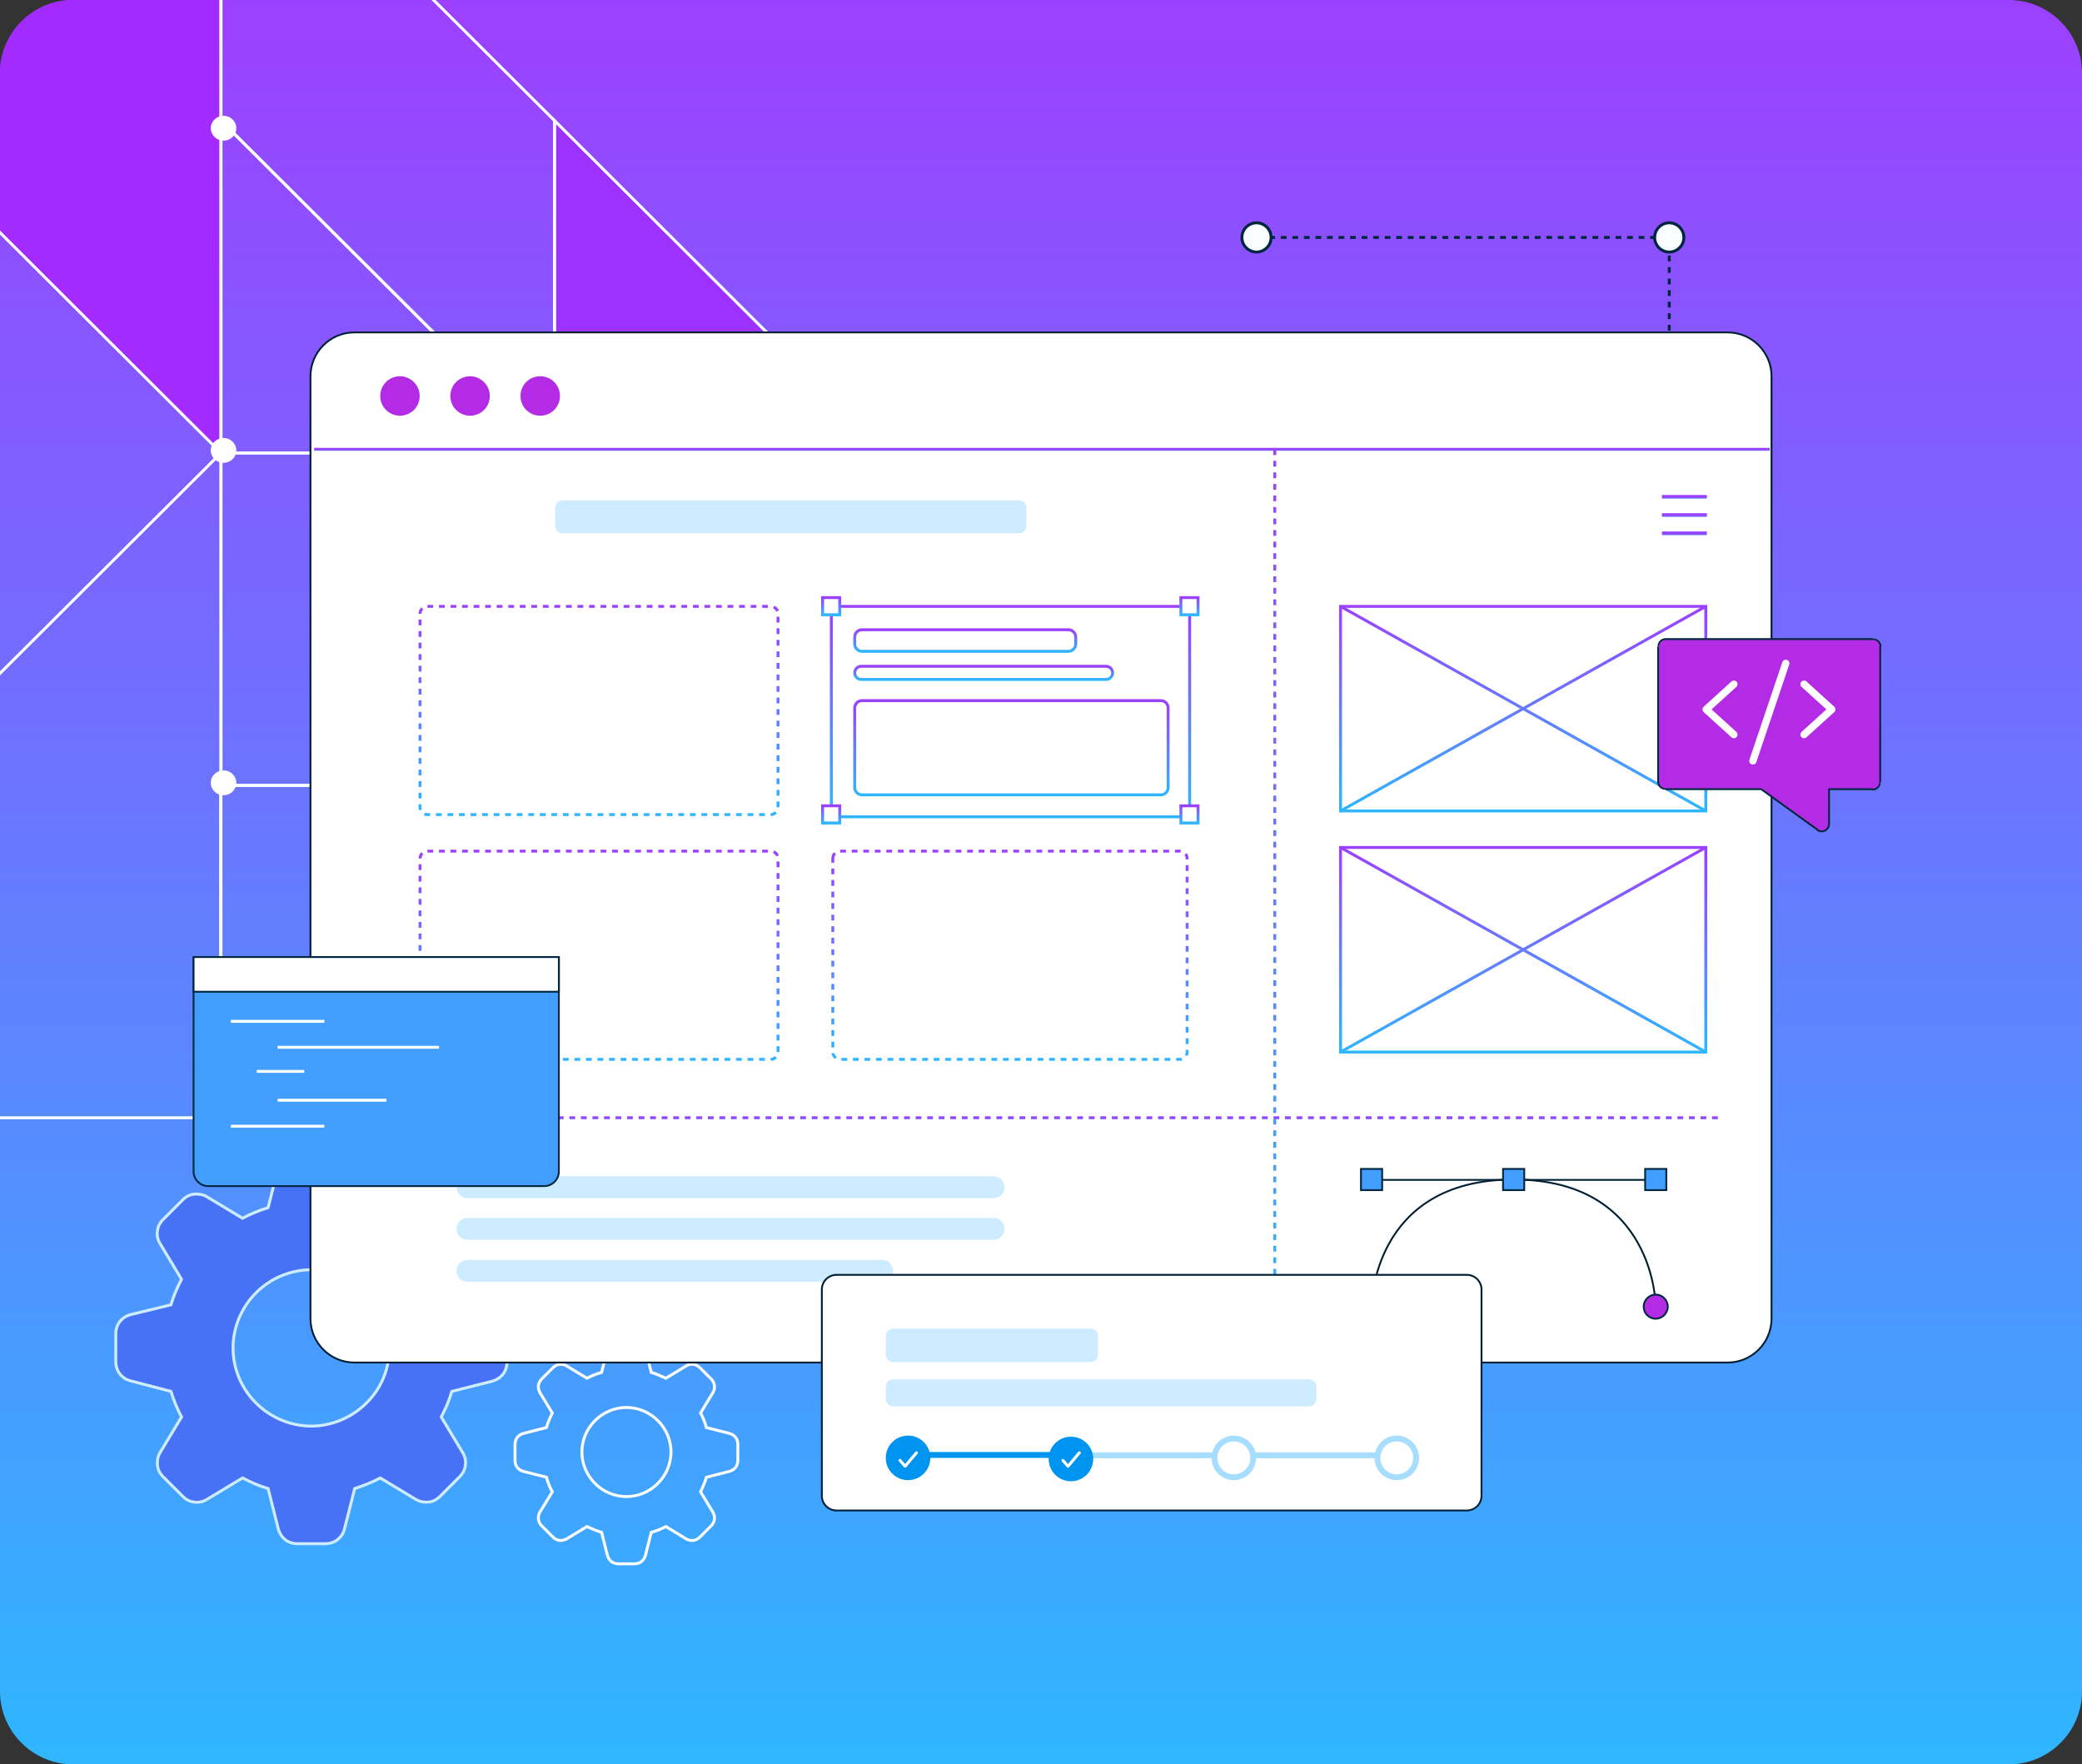 <svg xmlns="http://www.w3.org/2000/svg" xmlns:xlink="http://www.w3.org/1999/xlink" id="Capa_1" x="0px" y="0px" viewBox="0 0 570 483" style="enable-background:new 0 0 570 483;" xml:space="preserve"><rect x="0" y="0" width="570" height="483" fill="#333333" stroke="none"/><style type="text/css">	.st0{clip-path:url(#SVGID_2_);}	.st1{fill:url(#SVGID_3_);}	.st2{fill-rule:evenodd;clip-rule:evenodd;fill:#9D32FF;}	.st3{fill-rule:evenodd;clip-rule:evenodd;fill:#A32BFF;}	.st4{fill:#4772F6;}	.st5{fill:none;stroke:#CEECFF;stroke-width:0.8;}	.st6{fill:none;stroke:#FAFDFF;stroke-width:0.8;}	.st7{fill:#FFFFFF;}	.st8{fill:#FFFFFF;stroke:#001F33;stroke-width:0.5;stroke-miterlimit:10;}	.st9{fill:none;stroke:#CEECFF;stroke-width:6;stroke-linecap:round;stroke-linejoin:round;stroke-miterlimit:10;}	.st10{fill:#CEECFF;}	.st11{fill:none;stroke:url(#SVGID_4_);stroke-miterlimit:10;}	.st12{fill:none;stroke:url(#SVGID_5_);stroke-miterlimit:10;}	.st13{fill:none;stroke:url(#SVGID_6_);stroke-miterlimit:10;}	.st14{fill:none;stroke:url(#SVGID_7_);stroke-width:0.8;}	.st15{fill:none;stroke:url(#SVGID_8_);stroke-width:0.8;stroke-dasharray:1.58,1.58;}	.st16{fill:none;stroke:url(#SVGID_9_);stroke-width:0.8;stroke-dasharray:1.58,1.58;}	.st17{fill:#B32BE5;}	.st18{fill:none;stroke:url(#SVGID_10_);stroke-width:0.8;stroke-dasharray:1.58,1.58;}	.st19{fill:none;stroke:url(#SVGID_11_);stroke-width:0.8;stroke-dasharray:1.58,1.58;}	.st20{fill:none;stroke:url(#SVGID_12_);stroke-width:0.8;stroke-dasharray:1.58,1.58;}	.st21{fill:#001F33;}	.st22{fill:none;stroke:url(#SVGID_13_);stroke-width:0.8;stroke-miterlimit:10;}	.st23{fill:none;stroke:url(#SVGID_14_);stroke-width:0.8;stroke-miterlimit:10;}	.st24{fill:none;stroke:url(#SVGID_15_);stroke-width:0.8;stroke-miterlimit:10;}	.st25{fill:none;stroke:url(#SVGID_16_);stroke-width:0.8;stroke-miterlimit:10;}	.st26{fill:none;stroke:url(#SVGID_17_);stroke-width:0.8;stroke-miterlimit:10;}	.st27{fill:none;stroke:url(#SVGID_18_);stroke-width:0.8;stroke-miterlimit:10;}	.st28{fill:none;stroke:url(#SVGID_19_);stroke-width:0.8;stroke-miterlimit:10;}	.st29{fill:none;stroke:url(#SVGID_20_);stroke-width:0.8;stroke-miterlimit:10;}	.st30{fill:none;stroke:#00273F;stroke-width:0.8;stroke-dasharray:1.58,1.58;}	.st31{fill:#FAFDFF;stroke:#00273F;stroke-width:0.8;stroke-miterlimit:10;}	.st32{fill:none;stroke:url(#SVGID_21_);stroke-width:0.8;stroke-miterlimit:10;}	.st33{fill:none;stroke:url(#SVGID_22_);stroke-width:0.8;stroke-miterlimit:10;}	.st34{fill:none;stroke:url(#SVGID_23_);stroke-width:0.8;stroke-miterlimit:10;}	.st35{fill:none;stroke:url(#SVGID_24_);stroke-width:0.8;stroke-miterlimit:10;}	.st36{fill:none;stroke:url(#SVGID_25_);stroke-width:0.8;stroke-miterlimit:10;}	.st37{fill:none;stroke:url(#SVGID_26_);stroke-width:0.8;stroke-miterlimit:10;}	.st38{fill-rule:evenodd;clip-rule:evenodd;fill:#B32BE5;}	.st39{fill:#00273F;}	.st40{fill:none;stroke:#FFFFFF;stroke-width:2;stroke-linecap:round;stroke-linejoin:round;}	.st41{fill:none;stroke:#001F33;stroke-width:0.5;stroke-miterlimit:10;}	.st42{fill:#B32BE5;stroke:#00273F;stroke-width:0.5;}	.st43{fill:#439FFF;stroke:#00273F;stroke-width:0.5;}	.st44{fill:#FFFFFF;stroke:#00273F;stroke-width:0.5;}	.st45{fill:none;stroke:#FFFFFF;stroke-width:0.8;}	.st46{fill:none;stroke:#0094F1;stroke-width:1.6;}	.st47{fill:none;stroke:#A7DDFF;stroke-width:1.6;}	.st48{fill:#0094F1;}	.st49{fill:none;stroke:#FFFFFF;stroke-width:0.8;stroke-linecap:round;stroke-linejoin:round;}	.st50{fill:#FFFFFF;stroke:#A7DDFF;stroke-width:1.6;}</style><g>	<g>		<defs>			<path id="SVGID_1_" d="M20,0h530c11,0,20,9,20,20v443c0,11-9,20-20,20H20c-11,0-20-9-20-20V20C0,9,9,0,20,0z"></path>		</defs>		<clipPath id="SVGID_2_">			<use xlink:href="#SVGID_1_" style="overflow:visible;"></use>		</clipPath>		<g class="st0">							<linearGradient id="SVGID_3_" gradientUnits="userSpaceOnUse" x1="285" y1="358" x2="285" y2="841" gradientTransform="matrix(1 0 0 1 0 -358)">				<stop offset="0" style="stop-color:#9C40FF"></stop>				<stop offset="1" style="stop-color:#2FB6FF"></stop>			</linearGradient>			<path class="st1" d="M20,0h530c11,0,20,9,20,20v443c0,11-9,20-20,20H20c-11,0-20-9-20-20V20C0,9,9,0,20,0z"></path>			<g>				<g>					<path class="st2" d="M151.8,215V33l91.2,91L151.8,215z"></path>				</g>			</g>			<g>				<g>					<path class="st3" d="M60.5,124L-122-58H60.5V124z"></path>				</g>			</g>			<g>				<path class="st4" d="M46.8,357.2c0.7-2.4,1.7-4.7,2.9-7l-5.9-9.8c-0.6-1-0.9-2.2-0.7-3.4c0.1-1.2,0.7-2.3,1.5-3.1l5.5-5.5      c0.8-0.8,1.9-1.4,3.1-1.5c1.2-0.1,2.4,0.1,3.4,0.7l9.8,5.9c2.2-1.2,4.5-2.1,7-2.9l2.8-11.1c0.3-1.2,1-2.2,1.9-2.9      c0.9-0.7,2.1-1.1,3.3-1.1h7.7c1.2,0,2.4,0.4,3.3,1.1s1.6,1.8,1.9,2.9l2.8,11.1c2.4,0.7,4.7,1.7,7,2.9l9.8-5.9      c1-0.6,2.2-0.9,3.4-0.7c1.2,0.1,2.3,0.7,3.1,1.5l5.5,5.5c0.8,0.8,1.4,1.9,1.5,3.1s-0.1,2.4-0.7,3.4l-5.9,9.8      c1.2,2.2,2.1,4.5,2.9,7l11.1,2.8c1.2,0.3,2.2,1,2.9,1.9s1.1,2.1,1.1,3.3v7.7c0,1.2-0.4,2.4-1.1,3.3c-0.7,0.9-1.8,1.6-2.9,1.9      l-11.1,2.8c-0.7,2.4-1.7,4.7-2.9,7l5.9,9.8c0.6,1,0.9,2.2,0.7,3.4c-0.1,1.2-0.7,2.3-1.5,3.1l-5.5,5.5c-0.8,0.8-1.9,1.4-3.1,1.5      s-2.4-0.1-3.4-0.7l-9.8-5.9c-2.2,1.2-4.6,2.1-7,2.9l-2.8,11.1c-0.3,1.2-1,2.2-1.9,2.9c-0.9,0.7-2.1,1.1-3.3,1.1h-7.7      c-1.2,0-2.4-0.4-3.3-1.1s-1.6-1.8-1.9-2.9l-2.8-11.1c-2.4-0.7-4.7-1.7-7-2.9l-9.8,5.9c-1,0.6-2.2,0.9-3.4,0.7      c-1.2-0.1-2.3-0.7-3.1-1.5l-5.5-5.5c-0.8-0.8-1.4-1.9-1.5-3.1s0.1-2.4,0.7-3.4l5.9-9.8c-1.2-2.2-2.1-4.5-2.9-7L35.7,378      c-1.2-0.3-2.2-1-2.9-1.9s-1.1-2.1-1.1-3.3v-7.7c0-1.2,0.4-2.4,1.1-3.3s1.8-1.6,2.9-1.9L46.8,357.2z M106.6,369      c0-5.7-2.3-11.1-6.3-15.1s-9.5-6.3-15.1-6.3s-11.1,2.3-15.1,6.3s-6.3,9.5-6.3,15.1c0,5.7,2.3,11.1,6.3,15.1s9.5,6.3,15.1,6.3      s11.1-2.3,15.1-6.3C104.4,380.1,106.6,374.7,106.6,369z"></path>				<path class="st5" d="M46.8,357.2c0.7-2.4,1.7-4.7,2.9-7l-5.9-9.8c-0.6-1-0.9-2.2-0.7-3.4c0.1-1.2,0.7-2.3,1.5-3.1l5.5-5.5      c0.8-0.8,1.9-1.4,3.1-1.5c1.2-0.1,2.4,0.1,3.4,0.7l9.8,5.9c2.2-1.2,4.5-2.1,7-2.9l2.8-11.1c0.3-1.2,1-2.2,1.9-2.9      c0.9-0.7,2.1-1.1,3.3-1.1h7.7c1.2,0,2.4,0.4,3.3,1.1s1.6,1.8,1.9,2.9l2.8,11.1c2.4,0.7,4.7,1.7,7,2.9l9.8-5.9      c1-0.6,2.2-0.9,3.4-0.7c1.2,0.1,2.3,0.7,3.1,1.5l5.5,5.5c0.8,0.8,1.4,1.9,1.5,3.1s-0.1,2.4-0.7,3.4l-5.9,9.8      c1.2,2.2,2.1,4.5,2.9,7l11.1,2.8c1.2,0.3,2.2,1,2.9,1.9s1.1,2.1,1.1,3.3v7.7c0,1.2-0.4,2.4-1.1,3.3c-0.7,0.9-1.8,1.6-2.9,1.9      l-11.1,2.8c-0.7,2.4-1.7,4.7-2.9,7l5.9,9.8c0.6,1,0.9,2.2,0.7,3.4c-0.1,1.2-0.7,2.3-1.5,3.1l-5.5,5.5c-0.8,0.8-1.9,1.4-3.1,1.5      s-2.4-0.1-3.4-0.7l-9.8-5.9c-2.2,1.2-4.6,2.1-7,2.9l-2.8,11.1c-0.3,1.2-1,2.2-1.9,2.9c-0.9,0.7-2.1,1.1-3.3,1.1h-7.7      c-1.2,0-2.4-0.4-3.3-1.1s-1.6-1.8-1.9-2.9l-2.8-11.1c-2.4-0.7-4.7-1.7-7-2.9l-9.8,5.9c-1,0.6-2.2,0.9-3.4,0.7      c-1.2-0.1-2.3-0.7-3.1-1.5l-5.5-5.5c-0.8-0.8-1.4-1.9-1.5-3.1s0.1-2.4,0.7-3.4l5.9-9.8c-1.2-2.2-2.1-4.5-2.9-7L35.7,378      c-1.2-0.3-2.2-1-2.9-1.9s-1.1-2.1-1.1-3.3v-7.7c0-1.2,0.4-2.4,1.1-3.3s1.8-1.6,2.9-1.9L46.8,357.2z M106.6,369      c0-5.7-2.3-11.1-6.3-15.1s-9.5-6.3-15.1-6.3s-11.1,2.3-15.1,6.3s-6.3,9.5-6.3,15.1c0,5.7,2.3,11.1,6.3,15.1s9.5,6.3,15.1,6.3      s11.1-2.3,15.1-6.3C104.4,380.1,106.6,374.7,106.6,369z"></path>			</g>			<path class="st6" d="M60.5,124v91h91.3v-91H60.5z"></path>			<path class="st6" d="M151.8,215V33l91.2,91L151.8,215z"></path>			<path class="st6" d="M60.5,124L-122-58H60.5V124z"></path>			<path class="st6" d="M151.7,215l-91.3,91v-91H151.7z"></path>			<path class="st6" d="M60.5-58l91.3,91v91L60.5,33V-58z"></path>			<path class="st6" d="M60.5,33l91.2,91H60.5V33z"></path>			<path class="st6" d="M60.5,306V124L-122,306H60.5z"></path>			<ellipse class="st7" cx="152.4" cy="123.3" rx="3.5" ry="3.4"></ellipse>			<ellipse class="st7" cx="152.4" cy="214.3" rx="3.5" ry="3.4"></ellipse>			<ellipse class="st7" cx="61.2" cy="35.1" rx="3.5" ry="3.4"></ellipse>			<ellipse class="st7" cx="61.2" cy="123.3" rx="3.5" ry="3.4"></ellipse>			<ellipse class="st7" cx="61.2" cy="214.3" rx="3.5" ry="3.4"></ellipse>			<path class="st6" d="M149.6,390.8c0.4-1.4,1-2.7,1.6-4l-3.4-5.6c-0.3-0.6-0.5-1.3-0.4-1.9c0.1-0.7,0.4-1.3,0.9-1.8l3.1-3.1     c0.5-0.5,1.1-0.8,1.8-0.9s1.4,0.1,1.9,0.4l5.6,3.4c1.3-0.7,2.6-1.2,4-1.6l1.6-6.3c0.2-0.7,0.5-1.2,1.1-1.7     c0.5-0.4,1.2-0.6,1.9-0.6h4.4c0.7,0,1.3,0.2,1.9,0.6c0.5,0.4,0.9,1,1.1,1.7l1.6,6.3c1.4,0.4,2.7,1,4,1.6l5.6-3.4     c0.6-0.4,1.3-0.5,1.9-0.4c0.7,0.1,1.3,0.4,1.8,0.9l3.1,3.1c0.5,0.5,0.8,1.1,0.9,1.8c0.1,0.7-0.1,1.4-0.4,1.9l-3.4,5.6     c0.7,1.3,1.2,2.6,1.6,4l6.3,1.6c0.7,0.2,1.2,0.5,1.7,1.1c0.4,0.5,0.6,1.2,0.6,1.9v4.4c0,0.7-0.2,1.3-0.6,1.9     c-0.4,0.5-1,0.9-1.7,1.1l-6.3,1.6c-0.4,1.4-1,2.7-1.6,4l3.4,5.6c0.3,0.6,0.5,1.3,0.4,1.9c-0.1,0.7-0.4,1.3-0.9,1.8l-3.1,3.1     c-0.5,0.5-1.1,0.8-1.8,0.9s-1.4-0.1-1.9-0.4l-5.6-3.4c-1.3,0.7-2.6,1.2-4,1.6l-1.6,6.3c-0.2,0.7-0.5,1.2-1.1,1.7     c-0.5,0.4-1.2,0.6-1.9,0.6h-4.4c-0.7,0-1.3-0.2-1.9-0.6c-0.5-0.4-0.9-1-1.1-1.7l-1.6-6.3c-1.4-0.4-2.7-1-4-1.6l-5.6,3.4     c-0.6,0.3-1.3,0.5-1.9,0.4c-0.7-0.1-1.3-0.4-1.8-0.9l-3.1-3.1c-0.5-0.5-0.8-1.1-0.9-1.8c-0.1-0.7,0.1-1.4,0.4-1.9l3.4-5.6     c-0.7-1.3-1.2-2.6-1.6-4l-6.3-1.6c-0.7-0.2-1.2-0.5-1.7-1.1c-0.4-0.5-0.6-1.2-0.6-1.9v-4.4c0-0.7,0.2-1.3,0.6-1.9     c0.4-0.5,1-0.9,1.7-1.1L149.6,390.8z M183.7,397.5c0-3.2-1.3-6.3-3.6-8.6c-2.3-2.3-5.4-3.6-8.6-3.6s-6.3,1.3-8.6,3.6     c-2.3,2.3-3.6,5.4-3.6,8.6s1.3,6.3,3.6,8.6c2.3,2.3,5.4,3.6,8.6,3.6s6.3-1.3,8.6-3.6S183.7,400.7,183.7,397.5z"></path>			<path class="st8" d="M473,91H97c-6.6,0-12,5.4-12,12v258c0,6.6,5.4,12,12,12h376c6.6,0,12-5.4,12-12V103     C485,96.4,479.6,91,473,91z"></path>			<path class="st9" d="M128,325h144"></path>			<path class="st9" d="M128,336.4h144"></path>			<path class="st9" d="M128,347.9h113.5"></path>			<path class="st10" d="M152,139c0-1.1,0.9-2,2-2h125c1.1,0,2,0.9,2,2v5c0,1.1-0.9,2-2,2H154c-1.1,0-2-0.9-2-2V139z"></path>							<linearGradient id="SVGID_4_" gradientUnits="userSpaceOnUse" x1="461.15" y1="494" x2="461.15" y2="495" gradientTransform="matrix(1 0 0 1 0 -358)">				<stop offset="0" style="stop-color:#9C40FF"></stop>				<stop offset="1" style="stop-color:#2FB6FF"></stop>			</linearGradient>			<path class="st11" d="M467.3,136H455"></path>							<linearGradient id="SVGID_5_" gradientUnits="userSpaceOnUse" x1="461.15" y1="498.997" x2="461.15" y2="499.997" gradientTransform="matrix(1 0 0 1 0 -358)">				<stop offset="0" style="stop-color:#9C40FF"></stop>				<stop offset="1" style="stop-color:#2FB6FF"></stop>			</linearGradient>			<path class="st12" d="M467.3,141H455"></path>							<linearGradient id="SVGID_6_" gradientUnits="userSpaceOnUse" x1="461.15" y1="504" x2="461.15" y2="505" gradientTransform="matrix(1 0 0 1 0 -358)">				<stop offset="0" style="stop-color:#9C40FF"></stop>				<stop offset="1" style="stop-color:#2FB6FF"></stop>			</linearGradient>			<path class="st13" d="M467.3,146H455"></path>							<linearGradient id="SVGID_7_" gradientUnits="userSpaceOnUse" x1="285.25" y1="481" x2="285.25" y2="482" gradientTransform="matrix(1 0 0 1 0 -358)">				<stop offset="0" style="stop-color:#9C40FF"></stop>				<stop offset="1" style="stop-color:#2FB6FF"></stop>			</linearGradient>			<path class="st14" d="M86,123h398.5"></path>							<linearGradient id="SVGID_8_" gradientUnits="userSpaceOnUse" x1="349" y1="481" x2="349" y2="719" gradientTransform="matrix(1 0 0 1 0 -358)">				<stop offset="0" style="stop-color:#9C40FF"></stop>				<stop offset="1" style="stop-color:#2FB6FF"></stop>			</linearGradient>			<path class="st15" d="M349,123v238"></path>							<linearGradient id="SVGID_9_" gradientUnits="userSpaceOnUse" x1="285.25" y1="664" x2="285.25" y2="665" gradientTransform="matrix(1 0 0 1 0 -358)">				<stop offset="0" style="stop-color:#9C40FF"></stop>				<stop offset="1" style="stop-color:#2FB6FF"></stop>			</linearGradient>			<path class="st16" d="M99,306h372.5"></path>			<path class="st17" d="M153.3,108.4c0,3-2.4,5.4-5.4,5.4s-5.4-2.4-5.4-5.4s2.4-5.4,5.4-5.4S153.3,105.4,153.3,108.4z"></path>			<path class="st17" d="M134.1,108.4c0,3-2.4,5.4-5.4,5.4s-5.4-2.4-5.4-5.4s2.4-5.4,5.4-5.4C131.6,103,134.1,105.4,134.1,108.4z"></path>			<path class="st17" d="M114.9,108.4c0,3-2.4,5.4-5.4,5.4s-5.4-2.4-5.4-5.4s2.4-5.4,5.4-5.4C112.4,103,114.9,105.4,114.9,108.4z"></path>							<linearGradient id="SVGID_10_" gradientUnits="userSpaceOnUse" x1="164" y1="524" x2="164" y2="581" gradientTransform="matrix(1 0 0 1 0 -358)">				<stop offset="0" style="stop-color:#9C40FF"></stop>				<stop offset="1" style="stop-color:#2FB6FF"></stop>			</linearGradient>			<path class="st18" d="M115,168c0-1.1,0.9-2,2-2h94c1.1,0,2,0.9,2,2v53c0,1.1-0.9,2-2,2h-94c-1.1,0-2-0.9-2-2V168z"></path>							<linearGradient id="SVGID_11_" gradientUnits="userSpaceOnUse" x1="164" y1="591" x2="164" y2="648" gradientTransform="matrix(1 0 0 1 0 -358)">				<stop offset="0" style="stop-color:#9C40FF"></stop>				<stop offset="1" style="stop-color:#2FB6FF"></stop>			</linearGradient>			<path class="st19" d="M115,235c0-1.1,0.9-2,2-2h94c1.1,0,2,0.9,2,2v53c0,1.1-0.9,2-2,2h-94c-1.1,0-2-0.9-2-2V235z"></path>							<linearGradient id="SVGID_12_" gradientUnits="userSpaceOnUse" x1="276.5" y1="591" x2="276.5" y2="648" gradientTransform="matrix(1 0 0 1 0 -358)">				<stop offset="0" style="stop-color:#9C40FF"></stop>				<stop offset="1" style="stop-color:#2FB6FF"></stop>			</linearGradient>			<path class="st20" d="M228,235c0-1.1,0.9-2,2-2h93c1.1,0,2,0.9,2,2v53c0,1.1-0.9,2-2,2h-93c-1.1,0-2-0.9-2-2V235z"></path>			<path class="st21" d="M227.6,166h98.1v57.6h-98.1V166z"></path>			<path class="st7" d="M227.6,166h98.1v57.6h-98.1V166z"></path>							<linearGradient id="SVGID_13_" gradientUnits="userSpaceOnUse" x1="276.65" y1="523.966" x2="276.65" y2="581.53" gradientTransform="matrix(1 0 0 1 0 -358)">				<stop offset="0" style="stop-color:#9C40FF"></stop>				<stop offset="1" style="stop-color:#2FB6FF"></stop>			</linearGradient>			<path class="st22" d="M227.6,166h98.1v57.6h-98.1V166z"></path>			<path class="st21" d="M234,193.8c0-1.1,0.9-2,2-2h81.8c1.1,0,2,0.9,2,2v21.8c0,1.1-0.9,2-2,2H236c-1.1,0-2-0.9-2-2V193.8z"></path>			<path class="st7" d="M234,193.8c0-1.1,0.9-2,2-2h81.8c1.1,0,2,0.9,2,2v21.8c0,1.1-0.9,2-2,2H236c-1.1,0-2-0.9-2-2V193.8z"></path>							<linearGradient id="SVGID_14_" gradientUnits="userSpaceOnUse" x1="276.9" y1="549.81" x2="276.9" y2="575.654" gradientTransform="matrix(1 0 0 1 0 -358)">				<stop offset="0" style="stop-color:#9C40FF"></stop>				<stop offset="1" style="stop-color:#2FB6FF"></stop>			</linearGradient>			<path class="st23" d="M234,193.8c0-1.1,0.9-2,2-2h81.8c1.1,0,2,0.9,2,2v21.8c0,1.1-0.9,2-2,2H236c-1.1,0-2-0.9-2-2V193.8z"></path>			<path class="st21" d="M236,172.4h56.5c1.1,0,2,0.9,2,2v1.9c0,1.1-0.9,2-2,2H236c-1.1,0-2-0.9-2-2v-1.9     C234,173.3,234.9,172.4,236,172.4z"></path>			<path class="st7" d="M236,172.4h56.5c1.1,0,2,0.9,2,2v1.9c0,1.1-0.9,2-2,2H236c-1.1,0-2-0.9-2-2v-1.9     C234,173.3,234.9,172.4,236,172.4z"></path>							<linearGradient id="SVGID_15_" gradientUnits="userSpaceOnUse" x1="264.25" y1="530.429" x2="264.25" y2="536.303" gradientTransform="matrix(1 0 0 1 0 -358)">				<stop offset="0" style="stop-color:#9C40FF"></stop>				<stop offset="1" style="stop-color:#2FB6FF"></stop>			</linearGradient>			<path class="st24" d="M236,172.4h56.5c1.1,0,2,0.9,2,2v1.9c0,1.1-0.9,2-2,2H236c-1.1,0-2-0.9-2-2v-1.9     C234,173.3,234.9,172.4,236,172.4z"></path>			<path class="st21" d="M235.8,182.4h67c1,0,1.8,0.8,1.8,1.8l0,0c0,1-0.8,1.8-1.8,1.8h-67c-1,0-1.8-0.8-1.8-1.8l0,0     C234,183.2,234.8,182.4,235.8,182.4z"></path>			<path class="st7" d="M235.8,182.4h67c1,0,1.8,0.8,1.8,1.8l0,0c0,1-0.8,1.8-1.8,1.8h-67c-1,0-1.8-0.8-1.8-1.8l0,0     C234,183.2,234.8,182.4,235.8,182.4z"></path>							<linearGradient id="SVGID_16_" gradientUnits="userSpaceOnUse" x1="269.3" y1="540.413" x2="269.3" y2="543.938" gradientTransform="matrix(1 0 0 1 0 -358)">				<stop offset="0" style="stop-color:#9C40FF"></stop>				<stop offset="1" style="stop-color:#2FB6FF"></stop>			</linearGradient>			<path class="st25" d="M235.8,182.4h67c1,0,1.8,0.8,1.8,1.8l0,0c0,1-0.8,1.8-1.8,1.8h-67c-1,0-1.8-0.8-1.8-1.8l0,0     C234,183.2,234.8,182.4,235.8,182.4z"></path>			<path class="st21" d="M225.2,163.6h4.7v4.7h-4.7V163.6z"></path>			<path class="st7" d="M225.2,163.6h4.7v4.7h-4.7V163.6z"></path>							<linearGradient id="SVGID_17_" gradientUnits="userSpaceOnUse" x1="227.55" y1="521.617" x2="227.55" y2="526.316" gradientTransform="matrix(1 0 0 1 0 -358)">				<stop offset="0" style="stop-color:#9C40FF"></stop>				<stop offset="1" style="stop-color:#2FB6FF"></stop>			</linearGradient>			<path class="st26" d="M225.2,163.6h4.7v4.7h-4.7V163.6z"></path>			<path class="st21" d="M323.3,163.6h4.7v4.7h-4.7V163.6z"></path>			<path class="st7" d="M323.3,163.6h4.7v4.7h-4.7V163.6z"></path>							<linearGradient id="SVGID_18_" gradientUnits="userSpaceOnUse" x1="325.65" y1="521.617" x2="325.65" y2="526.316" gradientTransform="matrix(1 0 0 1 0 -358)">				<stop offset="0" style="stop-color:#9C40FF"></stop>				<stop offset="1" style="stop-color:#2FB6FF"></stop>			</linearGradient>			<path class="st27" d="M323.3,163.6h4.7v4.7h-4.7V163.6z"></path>			<path class="st21" d="M225.2,220.6h4.7v4.7h-4.7V220.6z"></path>			<path class="st7" d="M225.2,220.6h4.7v4.7h-4.7V220.6z"></path>							<linearGradient id="SVGID_19_" gradientUnits="userSpaceOnUse" x1="227.55" y1="578.594" x2="227.55" y2="583.293" gradientTransform="matrix(1 0 0 1 0 -358)">				<stop offset="0" style="stop-color:#9C40FF"></stop>				<stop offset="1" style="stop-color:#2FB6FF"></stop>			</linearGradient>			<path class="st28" d="M225.2,220.6h4.7v4.7h-4.7V220.6z"></path>			<path class="st21" d="M323.3,220.6h4.7v4.7h-4.7V220.6z"></path>			<path class="st7" d="M323.3,220.6h4.7v4.7h-4.7V220.6z"></path>							<linearGradient id="SVGID_20_" gradientUnits="userSpaceOnUse" x1="325.65" y1="578.594" x2="325.65" y2="583.293" gradientTransform="matrix(1 0 0 1 0 -358)">				<stop offset="0" style="stop-color:#9C40FF"></stop>				<stop offset="1" style="stop-color:#2FB6FF"></stop>			</linearGradient>			<path class="st29" d="M323.3,220.6h4.7v4.7h-4.7V220.6z"></path>			<path class="st30" d="M347.5,65H453"></path>			<path class="st30" d="M457,90.5V69"></path>			<path class="st31" d="M344,69c2.2,0,4-1.8,4-4s-1.8-4-4-4s-4,1.8-4,4C340,67.2,341.8,69,344,69z"></path>			<path class="st31" d="M457,69c2.2,0,4-1.8,4-4s-1.8-4-4-4s-4,1.8-4,4C453,67.2,454.8,69,457,69z"></path>			<path class="st21" d="M467,166H367v56h100V166z"></path>			<path class="st7" d="M467,166H367v56h100V166z"></path>							<linearGradient id="SVGID_21_" gradientUnits="userSpaceOnUse" x1="417" y1="524" x2="417" y2="580" gradientTransform="matrix(1 0 0 1 0 -358)">				<stop offset="0" style="stop-color:#9C40FF"></stop>				<stop offset="1" style="stop-color:#2FB6FF"></stop>			</linearGradient>			<path class="st32" d="M467,166H367v56h100V166z"></path>							<linearGradient id="SVGID_22_" gradientUnits="userSpaceOnUse" x1="417" y1="524" x2="417" y2="580" gradientTransform="matrix(1 0 0 1 0 -358)">				<stop offset="0" style="stop-color:#9C40FF"></stop>				<stop offset="1" style="stop-color:#2FB6FF"></stop>			</linearGradient>			<path class="st33" d="M367,166l100,56"></path>							<linearGradient id="SVGID_23_" gradientUnits="userSpaceOnUse" x1="417" y1="524" x2="417" y2="580" gradientTransform="matrix(1 0 0 1 0 -358)">				<stop offset="0" style="stop-color:#9C40FF"></stop>				<stop offset="1" style="stop-color:#2FB6FF"></stop>			</linearGradient>			<path class="st34" d="M467,166l-100,56"></path>			<path class="st21" d="M467,232H367v56h100V232z"></path>			<path class="st7" d="M467,232H367v56h100V232z"></path>							<linearGradient id="SVGID_24_" gradientUnits="userSpaceOnUse" x1="417" y1="590" x2="417" y2="646" gradientTransform="matrix(1 0 0 1 0 -358)">				<stop offset="0" style="stop-color:#9C40FF"></stop>				<stop offset="1" style="stop-color:#2FB6FF"></stop>			</linearGradient>			<path class="st35" d="M467,232H367v56h100V232z"></path>							<linearGradient id="SVGID_25_" gradientUnits="userSpaceOnUse" x1="417" y1="590" x2="417" y2="646" gradientTransform="matrix(1 0 0 1 0 -358)">				<stop offset="0" style="stop-color:#9C40FF"></stop>				<stop offset="1" style="stop-color:#2FB6FF"></stop>			</linearGradient>			<path class="st36" d="M367,232l100,56"></path>							<linearGradient id="SVGID_26_" gradientUnits="userSpaceOnUse" x1="417" y1="590" x2="417" y2="646" gradientTransform="matrix(1 0 0 1 0 -358)">				<stop offset="0" style="stop-color:#9C40FF"></stop>				<stop offset="1" style="stop-color:#2FB6FF"></stop>			</linearGradient>			<path class="st37" d="M467,232l-100,56"></path>			<path class="st38" d="M456,175c-1.1,0-2,0.9-2,2v37.1c0,1.1,0.9,2,2,2h26.2l15.4,11.1c1.3,1,3.2,0,3.2-1.6v-9.5h12.1     c1.1,0,2-0.9,2-2V177c0-1.1-0.9-2-2-2H456z"></path>			<path class="st39" d="M482.2,216.1l0.1-0.2h-0.1h-0.1v0.2H482.2z M497.6,227.2l-0.1,0.2L497.6,227.2z M500.7,216.1v-0.2h-0.2v0.2     H500.7z M454.2,177c0-1,0.8-1.8,1.8-1.8v-0.5c-1.2,0-2.2,1-2.2,2.2h0.4V177z M454.2,214.1V177h-0.5v37.1H454.2z M456,215.8     c-1,0-1.8-0.8-1.8-1.8h-0.5c0,1.2,1,2.2,2.2,2.2L456,215.8L456,215.8z M482.2,215.8H456v0.5h26.2V215.8z M482.1,216.3l15.4,11.1     l0.3-0.4l-15.4-11.1L482.1,216.3z M497.4,227.4c1.5,1.1,3.6,0,3.6-1.8h-0.5c0,1.4-1.6,2.3-2.8,1.4L497.4,227.4z M501,225.6v-9.5     h-0.5v9.5H501z M512.8,215.8h-12.1v0.5h12.1V215.8z M514.5,214.1c0,1-0.8,1.8-1.8,1.8v0.5c1.2,0,2.2-1,2.2-2.2h-0.4V214.1z      M514.5,177v37.1h0.5V177H514.5z M512.8,175.2c1,0,1.8,0.8,1.8,1.8h0.5c0-1.2-1-2.2-2.2-2.2L512.8,175.2L512.8,175.2z M456,175.2     h56.8v-0.5H456V175.2z"></path>			<path class="st40" d="M488.9,181.6l-9,26.7"></path>			<path class="st40" d="M474.7,187.3l-7.6,6.9l7.6,6.9"></path>			<path class="st40" d="M493.9,201.1l7.6-6.9l-7.6-6.9"></path>			<path class="st41" d="M451.8,323h-75"></path>			<path class="st41" d="M453.3,357.7c0,0,0-34.8-38.9-34.8s-38.9,34.8-38.9,34.8"></path>			<path class="st42" d="M453.3,361c1.8,0,3.3-1.5,3.3-3.3s-1.5-3.3-3.3-3.3s-3.3,1.5-3.3,3.3S451.4,361,453.3,361z"></path>			<path class="st42" d="M372.1,357.7c0-1.8,1.5-3.3,3.3-3.3s3.3,1.5,3.3,3.3s-1.5,3.3-3.3,3.3S372.1,359.5,372.1,357.7z"></path>			<path class="st43" d="M450.4,325.8h5.8V320h-5.8V325.8z"></path>			<path class="st43" d="M411.5,325.8h5.8V320h-5.8V325.8z"></path>			<path class="st43" d="M372.6,325.8h5.8V320h-5.8V325.8z"></path>			<path class="st43" d="M153,262H53v58.7c0,2.2,1.8,4,4,4h92c2.2,0,4-1.8,4-4V262z"></path>			<path class="st44" d="M153,262H53v9.5h100V262z"></path>			<path class="st45" d="M63.2,279.6h25.6"></path>			<path class="st45" d="M76,286.7h44.2"></path>			<path class="st45" d="M70.3,293.3h13"></path>			<path class="st45" d="M76,301.2h29.8"></path>			<path class="st45" d="M63.2,308.3h25.6"></path>			<path class="st8" d="M229,349h172.6c2.2,0,4,1.8,4,4v56.5c0,2.2-1.8,4-4,4H229c-2.2,0-4-1.8-4-4V353C225,350.8,226.8,349,229,349     z"></path>			<line class="st46" x1="251.2" y1="398.3" x2="298.4" y2="398.3"></line>			<line class="st47" x1="297.8" y1="398.4" x2="382.7" y2="398.4"></line>			<circle class="st48" cx="248.6" cy="399.1" r="6.1"></circle>			<path class="st49" d="M246.4,399.8l1.4,1.6l3.1-3.7"></path>			<circle class="st48" cx="293.2" cy="399.4" r="6.1"></circle>			<path class="st49" d="M291,399.8l1.4,1.6l3.1-3.7"></path>			<circle class="st50" cx="337.8" cy="399.1" r="5.3"></circle>			<circle class="st50" cx="382.4" cy="399.1" r="5.3"></circle>			<path class="st10" d="M242.5,365.7c0-1.1,0.9-2,2-2h54.1c1.1,0,2,0.9,2,2v5.2c0,1.1-0.9,2-2,2h-54.1c-1.1,0-2-0.9-2-2V365.7z"></path>			<path class="st10" d="M244.5,377.6h113.9c1.1,0,2,0.9,2,2v3.4c0,1.1-0.9,2-2,2H244.5c-1.1,0-2-0.9-2-2v-3.4     C242.5,378.5,243.4,377.6,244.5,377.6z"></path>		</g>	</g></g></svg>